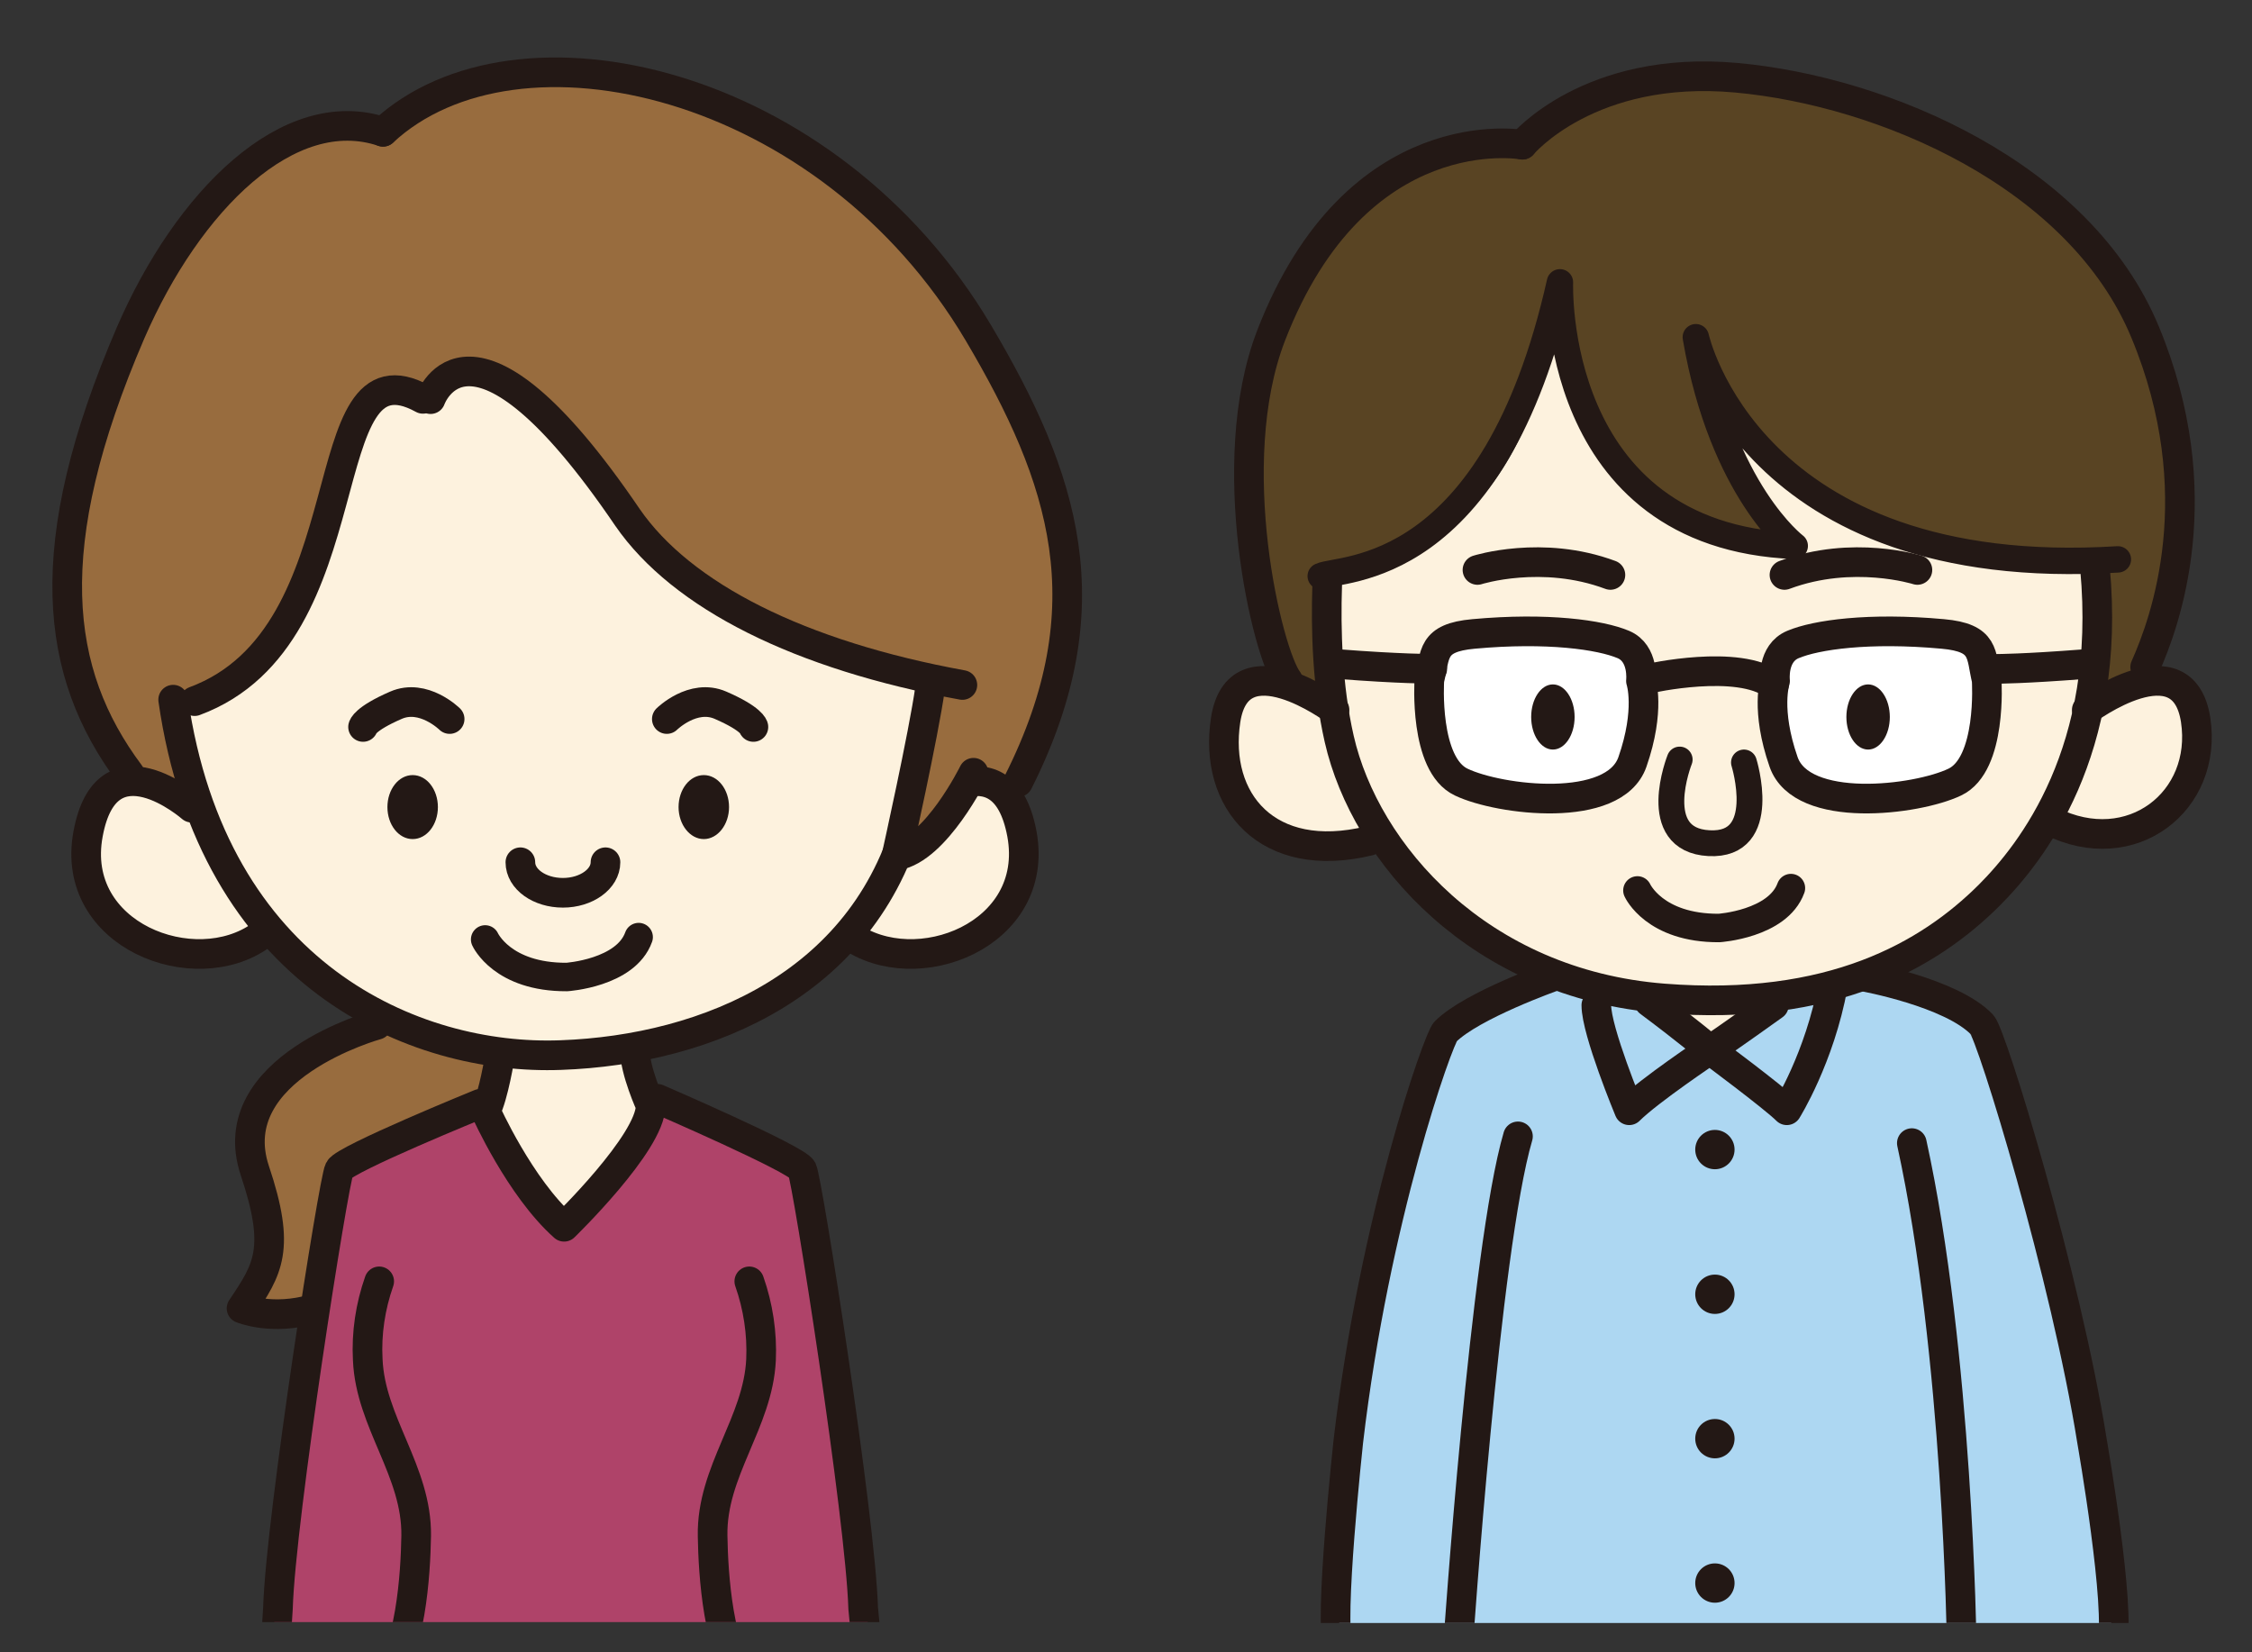 <?xml version="1.0" encoding="UTF-8"?>
<svg id="_レイヤー_1" data-name="レイヤー 1" xmlns="http://www.w3.org/2000/svg" xmlns:xlink="http://www.w3.org/1999/xlink" viewBox="0 0 76.73 56.3">
  <rect x="0" y="0" width="76.73" height="56.3" fill="#333333" stroke="none"/>
  <defs>
    <style>
      .cls-1 {
        fill: #af4369;
      }

      .cls-2 {
        fill: #231815;
      }

      .cls-3 {
        fill: #fff;
      }

      .cls-4 {
        fill: #986c3e;
      }

      .cls-5 {
        stroke-width: .9px;
      }

      .cls-5, .cls-6, .cls-7, .cls-8, .cls-9 {
        fill: none;
      }

      .cls-5, .cls-6, .cls-8, .cls-9 {
        stroke: #231815;
        stroke-linecap: round;
        stroke-linejoin: round;
      }

      .cls-6 {
        stroke-width: .97px;
      }

      .cls-8 {
        stroke-width: 1.01px;
      }

      .cls-10 {
        clip-path: url(#clippath-1);
      }

      .cls-11 {
        fill: #594423;
      }

      .cls-12 {
        fill: #add7f2;
      }

      .cls-9 {
        stroke-width: .88px;
      }

      .cls-13 {
        clip-path: url(#clippath);
      }

      .cls-14 {
        fill: #fdf2de;
      }
    </style>
    <clipPath id="clippath">
      <rect class="cls-7" y="0" width="38.03" height="55.27"/>
    </clipPath>
    <clipPath id="clippath-1">
      <rect class="cls-7" x="40.04" width="36.69" height="55.3"/>
    </clipPath>
  </defs>
  <g class="cls-13">
    <path class="cls-14" d="M6.35,23.12s-.89,13.65,12.86,12.64c13.76-1.01,13.58-12.66,13.58-12.66l-2.88-11.91-19.61.25-3.95,11.68Z"/>
    <path class="cls-4" d="M34.98,26.35s2.91-6.71-.34-12.75c-3.24-6.04-7.94-9.84-11.74-10.74-3.8-.9-7.55-.5-10.01,1.54,0,0-5.26-1.04-8.95,7.02-4.03,12.53.84,14.6,1.51,15.6l2.24,1.55s-1.49-2.05-1.73-4.9c4.92,2.24,5.37-13.2,8.38-10.07,4.03-4.19,6.21,6.71,14.09,8.39,1.03.58,1.68.95,3.02.95l-.61,3.73s2.9-.21,4.14-.32"/>
    <path class="cls-4" d="M12.84,34.92s-5.32,1.46-4.16,4.96c.9,2.68.45,3.36-.45,4.7,0,0,4.13,1.75,7.39-5.15,0,0,2.14-1.49,1.69-3.51"/>
    <path class="cls-8" d="M12.84,34.92s-5.32,1.46-4.16,4.96c.9,2.68.45,3.36-.45,4.7,0,0,4.13,1.75,7.39-5.15,0,0,2.14-1.49,1.69-3.51"/>
    <path class="cls-14" d="M31.23,27.42s2.61-1.5,3.06-.31c0,0,2.31,3.47-2.21,5.3,0,0-1.7.37-3.16-.61,0,0,.88-1.02,2.31-4.38"/>
    <path class="cls-1" d="M16.61,37.27s-1.36.27-1.67.82c0,0-3.27,1.32-3.45,1.68-.18.36-2.62,17.13-2.26,18.08h20.62s-1.54-14.64-2.58-18.08l-3.53-1.81s-.64-.82-1.59-.41l-5.53-.27Z"/>
    <path class="cls-14" d="M17.03,36l-.45,1.86,1.3,2.1s1.17,3.35,3.02-.17l1.26-2.25-.68-1.86-4.44.31Z"/>
    <path class="cls-14" d="M6.59,27.42s-2.62-1.5-3.06-.31c0,0-2.31,3.47,2.21,5.3,0,0,1.7.37,3.16-.61,0,0-.88-1.02-2.31-4.38"/>
    <path class="cls-8" d="M5.9,23.84c1.35,9.4,8.22,12.3,13.21,12.11,4.99-.18,10.52-2.45,11.96-8.43"/>
    <path class="cls-8" d="M6.53,27.52s-2.9-2.54-3.53.9c-.64,3.45,3.63,5.08,5.89,3.45"/>
    <path class="cls-8" d="M31.28,27.52s2.9-2.54,3.54.9c.63,3.45-3.62,5.08-5.89,3.45"/>
    <path class="cls-2" d="M14.92,27.5c0,.6-.38,1.09-.86,1.09s-.86-.49-.86-1.09.38-1.09.86-1.09.86.49.86,1.09"/>
    <path class="cls-8" d="M25.67,24.77s-.04-.27-1.12-.74c-.94-.41-1.83.47-1.83.47"/>
    <path class="cls-8" d="M12.37,24.77s.04-.27,1.12-.74c.94-.41,1.83.47,1.83.47"/>
    <path class="cls-2" d="M23.12,27.5c0,.6.39,1.09.86,1.09s.86-.49.86-1.09-.38-1.09-.86-1.09-.86.49-.86,1.09"/>
    <path class="cls-8" d="M17.03,36s-.21,1.32-.48,1.86c0,0,1.16,2.6,2.67,3.94,0,0,2.95-2.86,2.95-4.13,0,0-.54-1.18-.54-1.9"/>
    <path class="cls-8" d="M16.36,37.61s-4.62,1.88-4.8,2.24c-.19.36-2,11.87-2.09,14.95l-.19,2.99"/>
    <path class="cls-8" d="M22.4,37.44s4.75,2.05,4.93,2.41c.18.36,1.99,11.87,2.08,14.95l.28,2.9"/>
    <path class="cls-8" d="M12.92,43.66c-.3.85-.44,1.77-.39,2.67.09,2.14,1.68,3.8,1.65,6-.02,1.27-.18,4.03-1.17,5.02"/>
    <path class="cls-8" d="M25.53,43.66c.3.85.44,1.77.4,2.67-.1,2.14-1.69,3.8-1.65,6,.02,1.27.18,4.03,1.16,5.02"/>
    <path class="cls-4" d="M31.69,23.45c-.22,1.57-1.14,5.7-1.14,5.7,1.34-.22,2.62-2.82,2.62-2.82"/>
    <path class="cls-8" d="M31.69,23.45c-.22,1.57-1.14,5.7-1.14,5.7,1.34-.22,2.62-2.82,2.62-2.82"/>
    <path class="cls-8" d="M20.63,29.38c0,.57-.65,1.04-1.45,1.04s-1.45-.46-1.45-1.04"/>
    <path class="cls-6" d="M16.53,32.01s.58,1.29,2.78,1.28c0,0,2.01-.13,2.45-1.36"/>
    <path class="cls-8" d="M14.67,13.6s1.35-3.86,6.71,4.03c1.85,2.68,5.87,4.7,11.41,5.71"/>
    <path class="cls-8" d="M14.41,13.59c-3.93-2.16-1.75,8.07-7.78,10.3"/>
    <path class="cls-8" d="M34.69,26.65c3.02-6,1.57-10.36-1.35-15.3C28.21,2.68,17.59.27,13.05,4.49"/>
    <path class="cls-8" d="M13.05,4.49c-3.21-1.08-6.65,2.35-8.6,6.85-3.14,7.29-2.6,11.59-.03,15.03"/>
  </g>
  <g class="cls-10">
    <path class="cls-11" d="M43.99,23.33s-2.13-3.35-1.34-9.62c.79-6.27,6.27-9.51,9.17-8.73,3.02-2.91,10.07-3.69,16.44.89,6.38,4.59,7.5,12.08,4.7,17.23l-1.79.78s.45-2.91,0-5.15c0,0-13.92,6.11-18.28-8.15-1.12,5.15-2.97,8.15-7.9,9.04l.33,3.92-1.34-.22Z"/>
    <path class="cls-12" d="M53.95,33.13s-3.58.22-4.48,2.01c0,0-1.63,5.18-3.87,16.14,0,0-.5,1.59.17,4.77h26.18s0-1.25-.17-4.27c-.14-2.62-2.7-14.16-4.41-16.9-1.12-1.79-4.03-1.09-4.92-1.54-.9-.45-1.57-.45-1.57-.45,0,0-5.37.45-6.93.22"/>
    <path class="cls-14" d="M61.31,34.02s-1.77,1.35-3.11,2.02c0,0-1.34-.89-2.97-2.06,0,0,2.04.55,6.08.04"/>
    <path class="cls-8" d="M60.44,34.25s-1.56,1.12-2.17,1.52c0,0-.74-.63-2.08-1.63"/>
    <path class="cls-8" d="M63.47,33.27s3.01.54,4.06,1.64c.34.36,2.86,8.6,3.75,14.2,0,0,1.01,5.78.67,6.95"/>
    <path class="cls-8" d="M52.93,33.27s-2.78.98-3.68,1.88c-.24.24-2.42,6.36-3.31,13.96,0,0-.68,6.28-.34,6.95"/>
    <path class="cls-8" d="M49.68,56.06s.92-13.53,2.04-17.34"/>
    <path class="cls-8" d="M66.84,56.06s-.13-9.95-1.7-17.11"/>
    <path class="cls-8" d="M62.45,33.58c-.45,2.46-1.57,4.25-1.57,4.25-.45-.45-2.62-2.06-2.62-2.06,0,0-2.08,1.39-2.75,2.06,0,0-1.12-2.69-1.12-3.58"/>
    <path class="cls-2" d="M59.1,39.17c0,.37-.3.67-.67.67s-.67-.3-.67-.67.3-.67.67-.67.67.3.67.67"/>
    <path class="cls-2" d="M59.1,44.1c0,.37-.3.67-.67.67s-.67-.3-.67-.67.3-.67.67-.67.67.3.67.67"/>
    <path class="cls-2" d="M59.1,49.02c0,.37-.3.67-.67.67s-.67-.3-.67-.67.3-.67.67-.67.67.3.67.67"/>
    <path class="cls-2" d="M59.1,53.94c0,.37-.3.67-.67.67s-.67-.3-.67-.67.3-.67.67-.67.67.3.67.67"/>
    <path class="cls-14" d="M71.43,23.92c.67-.89,4.7-1.57,3.47,2.13-1.23,3.69-5.26,1.9-5.26,1.9-3.02,6.27-10.18,6.26-10.18,6.26l-1.27.14-1.97-.36c-5.71-.22-9.29-5.37-9.29-5.37-4.03.45-5.48-1.12-5.26-4.03.22-2.91,3.58-.56,3.58-.56l-.15-4.39s7.17.07,7.95-9.88c1.26,1.76,0,8.39,7.89,8.72-2.85-4.53-2.35-3.35-2.85-6.88,3.69,8.39,11.67,8.07,13.26,7.72,0,0,.24,1.95.09,4.6"/>
    <path class="cls-3" d="M48.7,23.18s-.19,2.87,1.09,3.47c1.3.62,5.21,1.1,5.83-.69.62-1.78.29-2.76.29-2.76,0,0,.11-.94-.6-1.24-.78-.33-2.59-.59-5.1-.36-1.46.13-1.29.7-1.51,1.57"/>
    <path class="cls-8" d="M48.7,23.18s-.19,2.87,1.09,3.47c1.3.62,5.21,1.1,5.83-.69.62-1.78.29-2.76.29-2.76,0,0,.11-.94-.6-1.24-.78-.33-2.59-.59-5.1-.36-1.46.13-1.29.7-1.51,1.57Z"/>
    <path class="cls-3" d="M67.69,23.18s.19,2.87-1.09,3.47c-1.3.62-5.21,1.1-5.83-.69-.62-1.78-.29-2.76-.29-2.76,0,0-.11-.94.61-1.24.78-.33,2.59-.59,5.1-.36,1.46.13,1.29.7,1.5,1.57"/>
    <path class="cls-8" d="M67.69,23.18s.19,2.87-1.09,3.47c-1.3.62-5.21,1.1-5.83-.69-.62-1.78-.29-2.76-.29-2.76,0,0-.11-.94.61-1.24.78-.33,2.59-.59,5.1-.36,1.46.13,1.29.7,1.5,1.57Z"/>
    <path class="cls-8" d="M45.47,24.19s-3.28-2.44-3.71.34c-.42,2.77,1.43,4.96,4.89,4.12"/>
    <path class="cls-8" d="M71.1,24.19s3.28-2.44,3.71.34c.42,2.77-2.19,4.82-4.93,3.45"/>
    <path class="cls-2" d="M53.65,24.43c0,.61-.33,1.11-.74,1.11s-.74-.5-.74-1.11.33-1.11.74-1.11.74.5.74,1.11"/>
    <path class="cls-2" d="M62.91,24.43c0,.61.33,1.11.74,1.11s.74-.5.74-1.11-.33-1.11-.74-1.11-.74.5-.74,1.11"/>
    <path class="cls-8" d="M50.34,19.42s2.2-.7,4.53.17"/>
    <path class="cls-8" d="M65.33,19.42s-2.2-.7-4.53.17"/>
    <path class="cls-8" d="M56.19,23.12s3.04-.69,4.25.22"/>
    <path class="cls-8" d="M68.05,22.79s.91,0,2.96-.16"/>
    <path class="cls-8" d="M48.8,22.79s-1.12,0-3.17-.16"/>
    <path class="cls-8" d="M71.38,19.36c.58,6.23-2.16,9.7-3.61,11.15-2.05,2.04-5.37,3.96-11.09,3.51-6.28-.49-10.16-4.94-11.05-8.84-.41-1.8-.46-3.74-.41-5.24"/>
    <path class="cls-8" d="M51.87,4.93s-5.65-1.02-8.56,6.5c-1.69,4.38-.12,10.84.57,11.75"/>
    <path class="cls-8" d="M73.09,22.73c.69-1.54,2.28-5.91,0-11.41-2.22-5.36-8.9-8.21-13.92-8.67-5.02-.46-7.3,2.28-7.3,2.28"/>
    <path class="cls-6" d="M55.79,30.34s.58,1.29,2.78,1.28c0,0,2-.13,2.45-1.36"/>
    <path class="cls-9" d="M57.23,25.88s-1.09,2.74,1,2.85c2.08.11,1.19-2.75,1.19-2.75"/>
    <path class="cls-5" d="M45,19.63c.68-.32,5.88.1,8.15-10.01,0,0-.34,8.65,8,8.98,0,0-2.47-1.86-3.37-7.11,0,0,1.82,8.35,14.38,7.57"/>
  </g>
</svg>